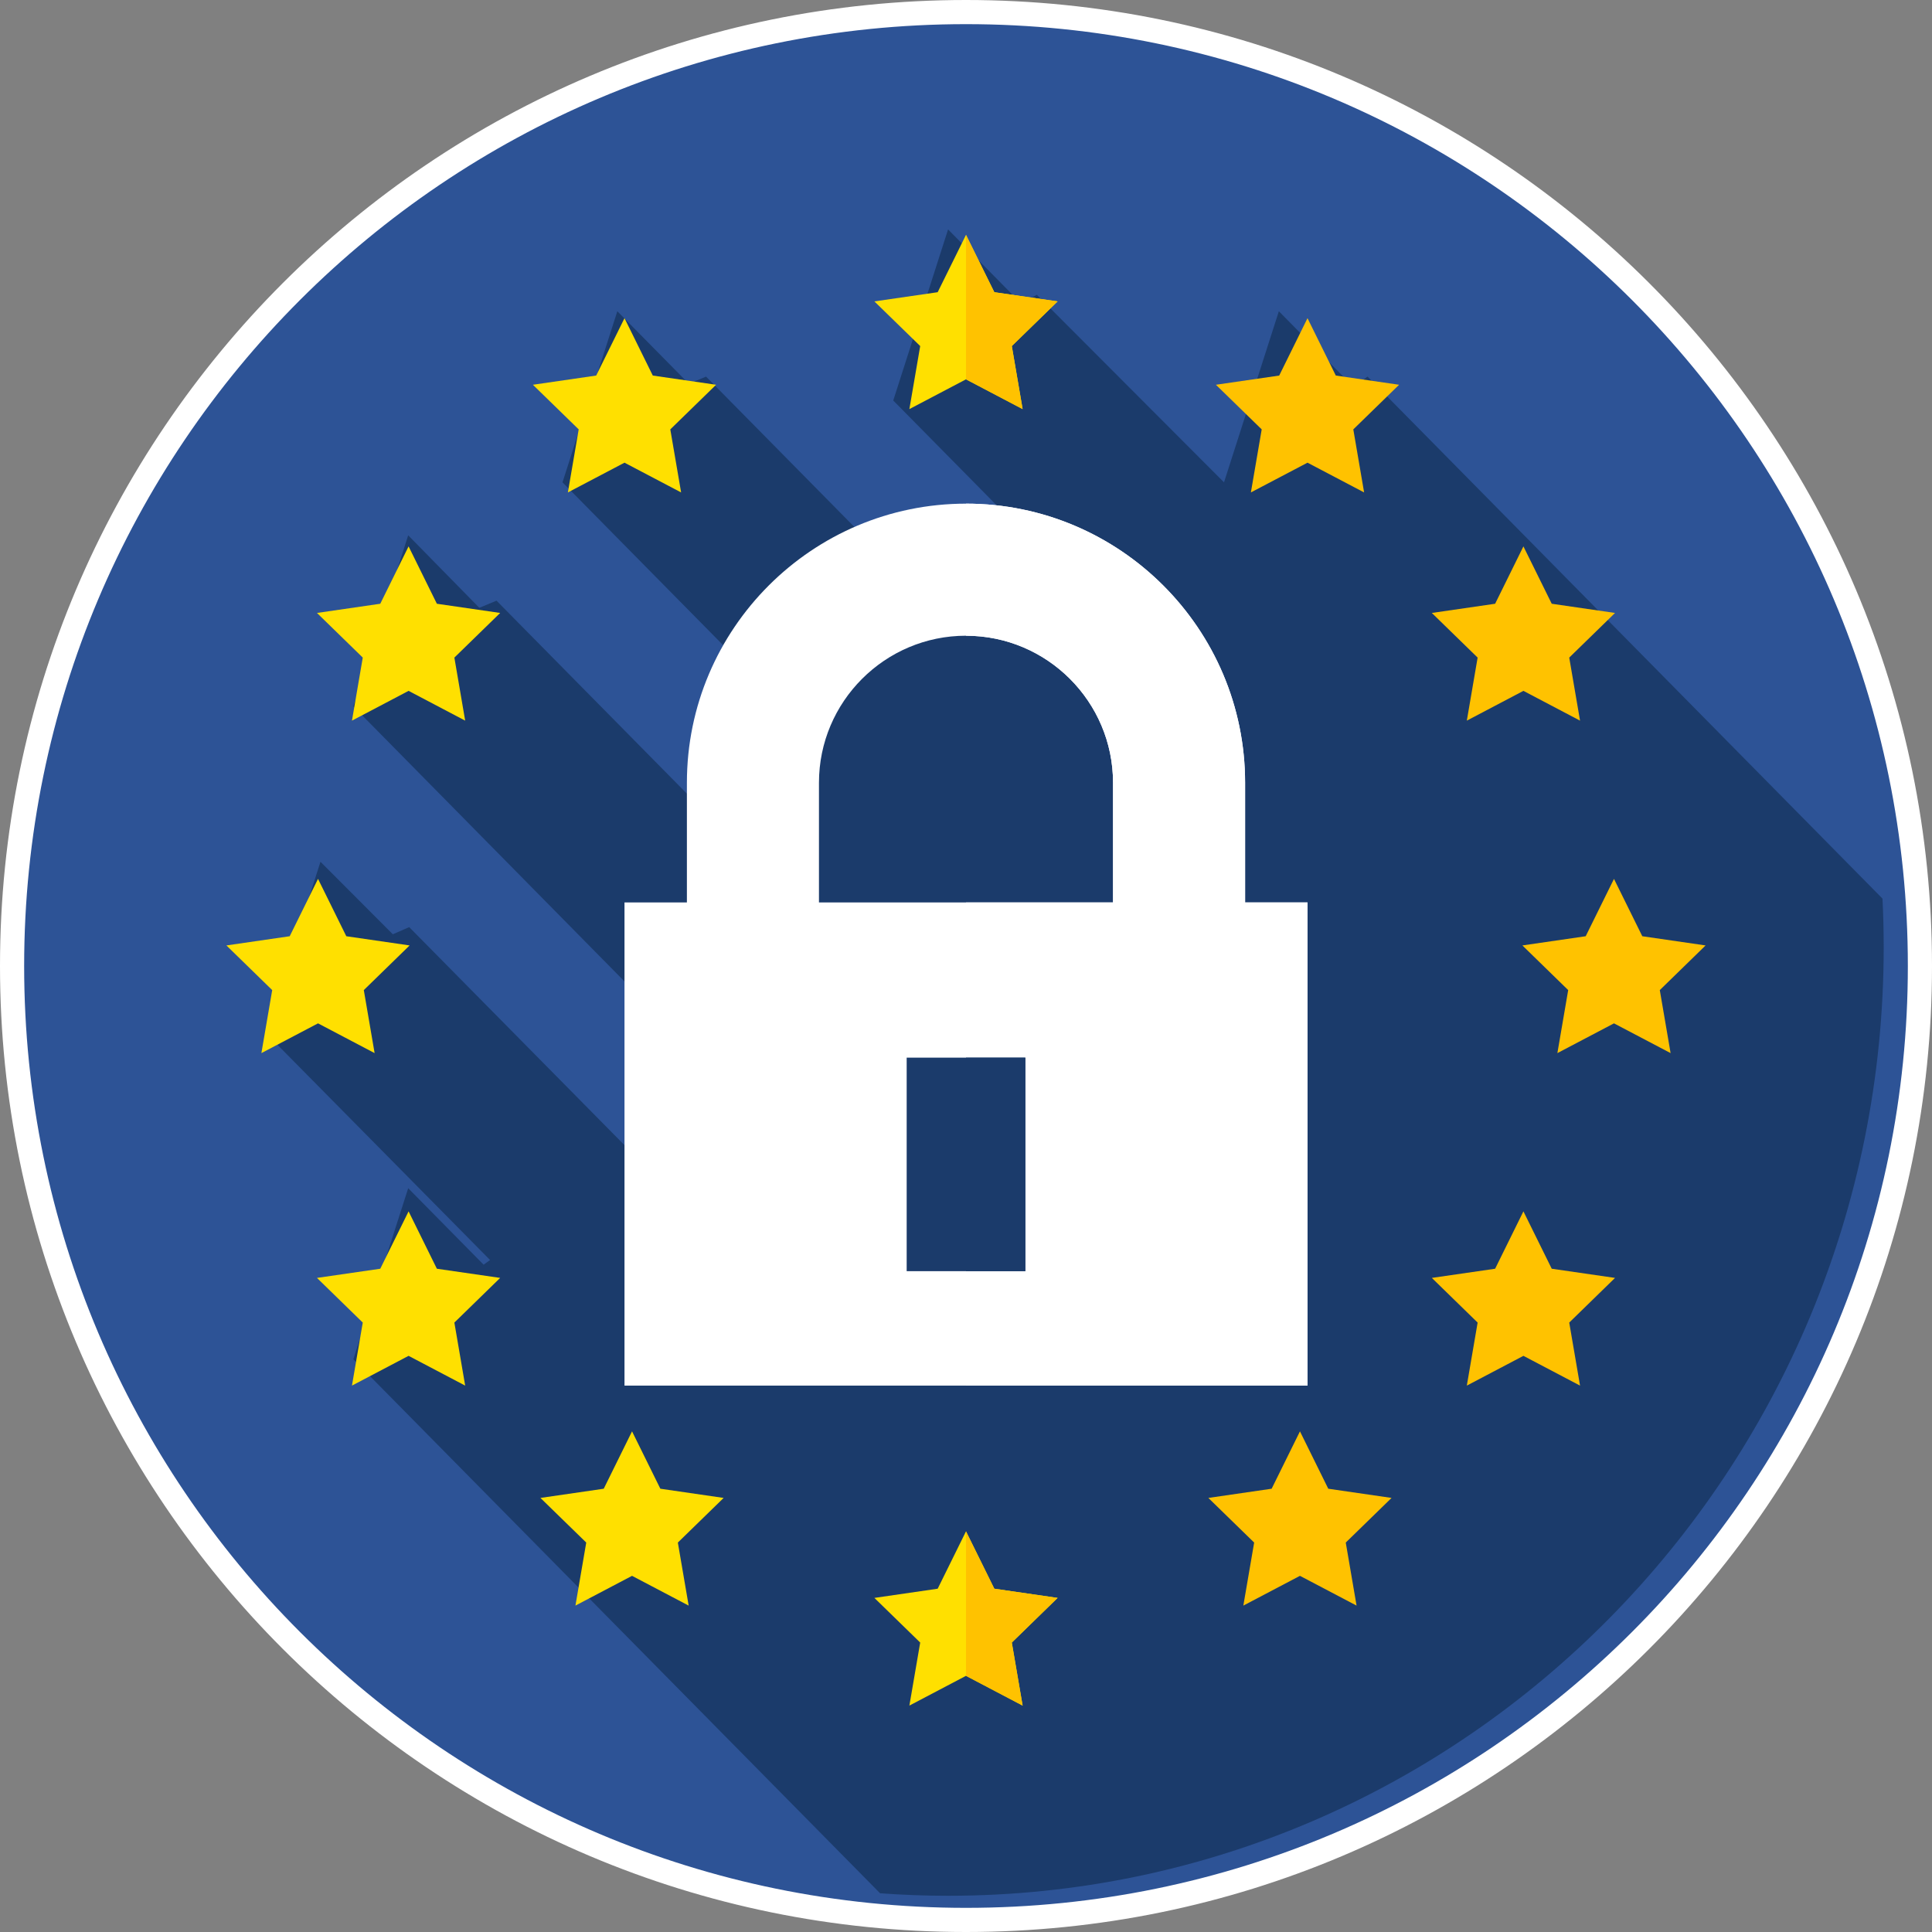 <svg width="160" height="160" viewBox="0 0 160 160" fill="none" xmlns="http://www.w3.org/2000/svg">
<rect x="0" y="0" width="160" height="160" fill="#808080" stroke="none"/>
<g id="EU_Logo">
<path id="Vector" d="M159 80C159 123.631 123.631 159 80 159C36.369 159 1 123.631 1 80C1 36.369 36.369 1 80 1C123.631 1 159 36.369 159 80Z" fill="#2D5396" stroke="white" stroke-width="2"/>
<path id="Vector_2" d="M156 78.452C156 77.099 155.966 75.754 155.9 74.419L113.256 31.189L112.068 32.021L105.909 25.777L101.368 39.945L85.865 24.412L84.559 25.126L78.516 19L73.975 33.168L82.969 42.285L78.163 51.15L58.472 31.189L57.048 31.782L51.125 25.777L46.584 39.945L65.655 59.279L65.517 74.477L41.119 49.744L39.696 50.337L33.805 44.333L29.264 58.501L58.241 87.896L53.499 96.642L33.888 76.78L32.532 77.373L26.541 71.368L22 85.536L40.585 104.349L40.051 104.736L33.805 98.403L29.264 112.571L72.885 156.793C74.745 156.928 76.623 157 78.516 157C121.31 157 156 121.833 156 78.452Z" fill="#1B3B6B"/>
<path id="Vector_3" d="M80 19.45L82.345 24.199L87.587 24.961L83.793 28.658L84.689 33.879L80 31.415L75.311 33.879L76.207 28.658L72.413 24.961L77.655 24.199L80 19.45Z" fill="#FFE000"/>
<path id="Vector_4" d="M87.587 24.961L82.345 24.199L80 19.45V31.415L84.689 33.879L83.793 28.658L87.587 24.961Z" fill="#FFC200"/>
<path id="Vector_5" d="M80 126.82L82.345 131.57L87.587 132.332L83.793 136.029L84.689 141.25L80 138.785L75.311 141.25L76.207 136.029L72.413 132.332L77.655 131.57L80 126.82Z" fill="#FFE000"/>
<g id="Group">
<path id="Vector_6" d="M87.587 132.332L82.345 131.57L80 126.82V138.785L84.689 141.25L83.793 136.029L87.587 132.332Z" fill="#FFC200"/>
<path id="Vector_7" d="M133.663 72.786L136.008 77.535L141.25 78.297L137.457 81.995L138.352 87.214L133.663 84.75L128.976 87.214L129.871 81.995L126.078 78.297L131.32 77.535L133.663 72.786Z" fill="#FFC200"/>
<path id="Vector_8" d="M126.163 45.25L128.508 50L133.75 50.762L129.957 54.459L130.852 59.68L126.163 57.214L121.476 59.68L122.371 54.459L118.578 50.762L123.82 50L126.163 45.25Z" fill="#FFC200"/>
<path id="Vector_9" d="M126.163 100.32L128.508 105.071L133.75 105.831L129.957 109.529L130.852 114.75L126.163 112.285L121.476 114.75L122.371 109.529L118.578 105.831L123.82 105.071L126.163 100.32Z" fill="#FFC200"/>
<path id="Vector_10" d="M108.282 26.351L110.626 31.102L115.868 31.864L112.075 35.56L112.97 40.781L108.282 38.317L103.593 40.781L104.489 35.56L100.696 31.864L105.938 31.102L108.282 26.351Z" fill="#FFC200"/>
<path id="Vector_11" d="M107.657 118.539L110.001 123.29L115.243 124.052L111.45 127.748L112.345 132.969L107.657 130.504L102.968 132.969L103.864 127.748L100.071 124.052L105.312 123.29L107.657 118.539Z" fill="#FFC200"/>
</g>
<path id="Vector_12" d="M33.837 45.25L31.492 50L26.25 50.762L30.043 54.459L29.148 59.68L33.837 57.214L38.524 59.68L37.629 54.459L41.422 50.762L36.18 50L33.837 45.25Z" fill="#FFE000"/>
<path id="Vector_13" d="M33.837 100.32L31.492 105.071L26.25 105.831L30.043 109.529L29.148 114.75L33.837 112.285L38.524 114.75L37.629 109.529L41.422 105.831L36.18 105.071L33.837 100.32Z" fill="#FFE000"/>
<path id="Vector_14" d="M51.718 26.351L49.374 31.102L44.132 31.864L47.925 35.56L47.03 40.781L51.718 38.317L56.407 40.781L55.511 35.56L59.304 31.864L54.062 31.102L51.718 26.351Z" fill="#FFE000"/>
<path id="Vector_15" d="M52.343 118.539L49.999 123.29L44.757 124.052L48.55 127.748L47.655 132.969L52.343 130.504L57.032 132.969L56.136 127.748L59.929 124.052L54.688 123.29L52.343 118.539Z" fill="#FFE000"/>
<path id="Vector_16" d="M26.337 72.786L28.68 77.535L33.922 78.297L30.129 81.995L31.024 87.214L26.337 84.75L21.648 87.214L22.543 81.995L18.75 78.297L23.992 77.535L26.337 72.786Z" fill="#FFE000"/>
<path id="Vector_17" d="M103.114 79.236H92.177V64.823C92.177 58.109 86.714 52.648 80 52.648C73.286 52.648 67.823 58.109 67.823 64.823V79.236H56.886V64.823C56.886 52.079 67.256 41.71 80 41.71C92.744 41.71 103.114 52.079 103.114 64.823V79.236Z" fill="white"/>
<path id="Vector_18" d="M80 41.71V52.648C86.714 52.648 92.177 58.109 92.177 64.823V79.236H103.114V64.823C103.114 52.079 92.745 41.71 80 41.71Z" fill="white"/>
<path id="Vector_19" d="M51.718 74.736H108.281V114.75H51.718V74.736Z" fill="white"/>
<path id="Vector_20" d="M80 74.736H108.282V114.75H80V74.736Z" fill="white"/>
<path id="Vector_21" d="M75.087 87.59H84.913V105.273H75.087V87.59Z" fill="#1B3B6B"/>
<path id="Vector_22" d="M80 87.59H84.913V105.273H80V87.59Z" fill="#1B3B6B"/>
</g>
</svg>
